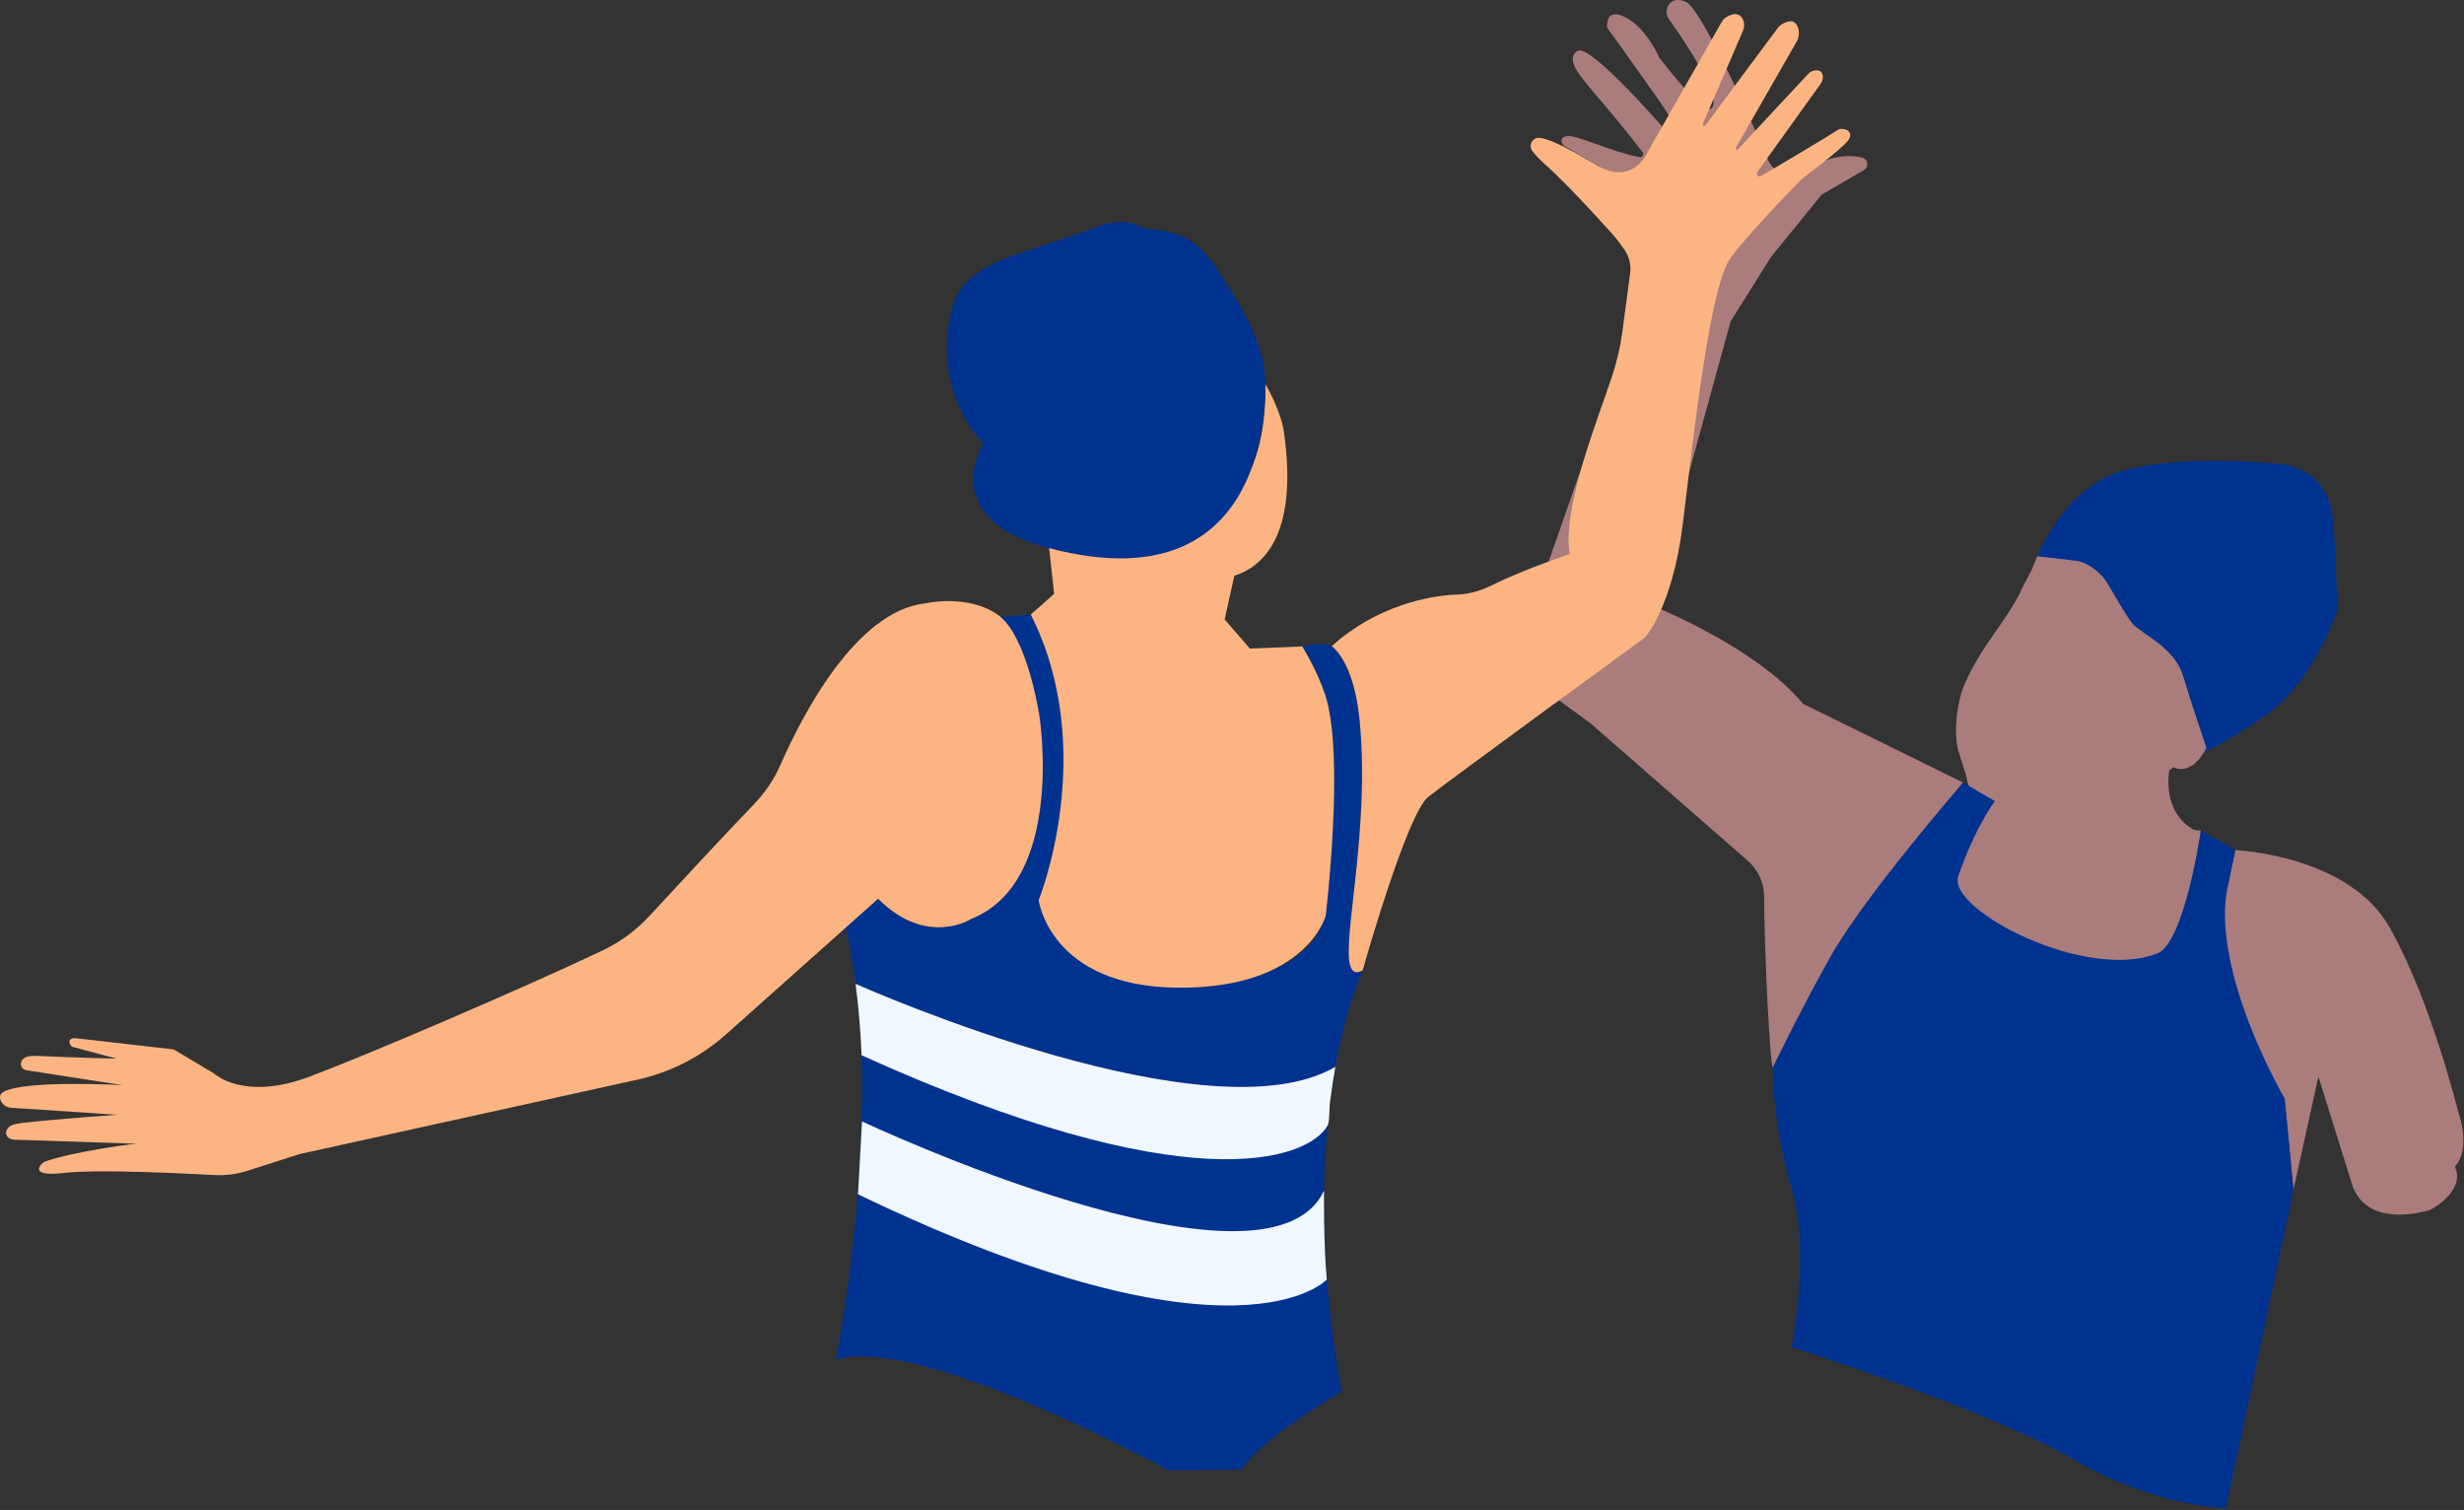 <?xml version="1.0" encoding="utf-8"?>
<svg xmlns="http://www.w3.org/2000/svg" fill="none" height="100%" overflow="visible" preserveAspectRatio="none" style="display: block;" viewBox="0 0 829 508" width="100%">
<rect x="0" y="0" width="829" height="508" fill="#333333" stroke="none"/>
<g id="Frame 1244831329">
<g id="Group 26087167">
<g id="Group">
<path d="M685.108 188.08C685.108 188.08 693.658 165.016 712.786 158.813C731.914 152.609 765.242 155.974 765.242 155.974C765.242 155.974 783.031 155.43 784.95 174.834C785.78 183.26 786.431 205.324 786.431 205.324C786.431 205.324 778.684 229.352 762.145 240.723C745.605 252.094 741.214 253.13 741.214 253.13C741.214 253.13 718.213 206.101 685.117 188.08H685.108Z" fill="#00328F" id="Vector"/>
<path d="M737.67 278.951C738.589 279.504 740.428 279.406 740.428 279.406C740.428 279.406 741.427 322.892 716.525 325.213C691.631 327.533 679.93 323.677 663.774 311.637C643.022 296.169 664.417 286.466 668.648 272.052L708.902 273.096L729.851 259.065C729.851 259.065 727.119 272.614 737.67 278.933V278.951Z" fill="#AA7C7C" id="Vector_2"/>
<path d="M557.658 84.221C559.041 80.257 558.515 75.884 556.212 72.376C553.704 68.565 550.357 63.941 547.777 62.067C543.047 58.658 525.981 48.938 525.981 48.938C525.981 48.938 523.883 46.313 527.293 45.787C530.408 45.305 542.404 51.169 551.642 52.883C552.588 53.061 553.249 51.972 552.66 51.214C550.116 47.911 544.778 41.11 539.11 34.496C531.229 25.302 526.507 20.054 530.711 17.162C534.915 14.271 560.907 44.466 560.907 44.466C560.907 44.466 567.208 46.831 558.809 34.755C550.41 22.678 540.69 9.281 540.69 9.281C540.69 9.281 539.905 2.194 546.992 5.871C554.079 9.549 558.247 19.394 558.247 19.394C558.247 19.394 572.787 38.512 575.607 36.593C580.258 33.434 566.039 12.825 561.514 6.487C560.202 4.658 560.478 2.025 562.308 0.712C563.379 -0.055 564.941 -0.368 567.208 0.623C573.251 3.247 594.512 52.874 594.512 52.874C594.512 52.874 596.609 62.585 610.007 55.766C617.352 52.017 622.958 52.151 626.528 53.026C628.527 53.516 628.893 56.203 627.108 57.238L612.89 65.477L595.824 86.479L582.275 108.097L567.753 160.793L556.462 204.002C556.462 204.002 590.87 217.703 606.615 236.777L660.445 263.268L637.971 294.24C637.971 294.24 614.05 361.629 596.466 359.031C595.556 358.897 593.619 321.312 593.53 301.64C593.512 297.025 591.522 292.643 588.05 289.599L535.139 243.364L521.59 233.43C514.387 228.146 511.191 218.979 513.539 210.366L557.649 84.212L557.658 84.221Z" fill="#AA7C7C" id="Vector_3"/>
<path d="M752.049 285.984C752.049 285.984 790.072 287.6 803.907 311.904C817.741 336.209 827.066 374.072 827.066 374.072C827.066 374.072 831.622 386.238 825.928 392.501C829.704 400.882 817.611 407.057 817.611 407.057C817.611 407.057 795.776 414.335 791.097 397.7L780.013 362.191L771.605 400.366L768.641 369.546C768.641 369.546 742.507 335.316 749.353 298.516L752.049 285.984Z" fill="#AA7C7C" id="Vector_4"/>
<path d="M685.42 187.16L683.572 191.676L680.028 198.469C680.028 198.469 679.216 201.468 670.871 213.241C666.604 219.257 662.516 226.04 660.49 231.404C658.33 237.143 657.313 246.301 658.777 252.255L661.463 260.823C661.463 260.823 663.186 275.274 678.547 275.568C693.908 275.863 709.563 274.979 709.563 274.979L731.279 258.092C731.279 258.092 737.036 261.689 742.356 251.639C742.356 251.639 737.402 237.063 734.448 227.307C731.494 217.552 720.381 213.321 717.32 209.617C715.115 206.948 710.438 198.406 708.751 195.791C706.52 192.346 702.235 189.07 698.156 188.615L685.411 187.142L685.42 187.16Z" fill="#AA7C7C" id="Vector_5"/>
</g>
<path d="M660.455 263.278C660.455 263.278 627.073 301.819 615.951 321.687C604.83 341.555 596.485 359.041 596.485 359.041C596.485 359.041 596.199 377.838 602.715 399.768C609.23 421.699 602.715 453.214 602.715 453.214C602.715 453.214 668.806 474.199 697.252 490.792C725.698 507.385 748.943 507.303 748.943 507.303L771.623 400.357L768.66 369.537C768.66 369.537 745.391 330.113 748.943 301.078L752.067 285.985L740.446 279.406C740.446 279.406 735.037 317.126 725.835 320.759C701.593 330.345 654.912 305.96 658.848 294.741C664.837 277.621 671.147 269.517 671.147 269.517L660.472 263.269L660.455 263.278Z" fill="#00328F" id="Vector_6"/>
</g>
<g id="Group 26087166">
<path d="M445.406 404.995C445.406 423.078 447.019 444.18 451.378 468.169C451.378 468.169 423.43 484.38 417.841 494.445L392.987 494.636C392.987 494.636 310.433 448.988 281.146 457.356C281.146 457.356 291.252 409.221 289.88 355.03C399.167 404.463 445.897 385.665 446.886 375.775C447.044 374.228 447.219 372.747 447.402 371.35C446.204 381.048 445.406 392.277 445.406 404.995Z" fill="#00328F" id="Vector_7"/>
<path d="M454.789 315.562C454.473 319.554 455.795 323.497 458.457 326.483C458.457 326.483 453.134 337.521 449.291 358.897C407.302 383.56 292.883 333.229 287.851 330.991C286.986 324.295 285.829 317.675 284.349 311.228L295.436 302.361C295.436 302.361 312.796 322.931 333.673 304.15C340.411 298.086 345.002 290.018 347.148 281.209C351.008 265.422 352.704 225.73 336.518 207.464L346.799 206.757C346.799 206.757 372.642 244.586 349.677 302.237C349.677 302.237 349.569 302.553 349.461 302.827C358.552 345.639 444.433 337.587 445.947 305.722C447.727 268.209 454.772 242.889 438.137 217.487C438.137 217.487 443.152 215.906 447.644 217.212C450.979 218.185 458.756 233.881 458.457 253.461C458.166 272.684 455.812 302.669 454.789 315.562Z" fill="#00328F" id="Vector_8"/>
<path d="M449.289 358.898C448.64 362.483 448.041 366.35 447.509 370.518C447.476 370.792 447.434 371.066 447.401 371.349C447.218 372.747 447.401 377.43 446.611 378.769C439.615 390.547 399.166 404.462 289.878 355.03C289.546 347.02 288.897 338.951 287.849 330.991C292.881 333.229 407.301 383.56 449.289 358.898Z" fill="#F0F7FF" id="Vector_9"/>
<path d="M290.021 377.28C290.021 377.28 426.45 441.502 445.464 400.553C445.464 400.553 445.239 417.713 446.396 430.489C446.396 430.489 416.352 463.228 288.674 401.801L290.021 377.28Z" fill="#F0F7FF" id="Vector_10"/>
<path d="M71.986 361.119C71.986 361.119 81.793 370.609 104.143 362.225C123.748 354.872 175.825 332.514 202.467 319.904C208.606 317.001 214.121 312.934 218.72 307.935C227.529 298.377 243.091 281.551 253.738 270.505C257.498 266.603 260.509 262.054 262.688 257.096C269.6 241.334 287.791 205.526 311.347 202.989C311.347 202.989 325.313 199.728 335.56 206.715C345.808 213.702 349.759 241.301 349.759 241.301C349.759 241.301 358.401 296.548 326.818 309.116C326.818 309.116 311.979 318.823 295.435 302.378L244.256 348.01C235.797 355.554 225.541 360.794 214.478 363.231L100.857 388.251L83.099 393.924C79.605 395.039 75.937 395.513 72.269 395.33C60.466 394.722 32.834 393.317 21.439 394.623C8.97 396.053 13.853 391.287 15.084 390.821C23.651 387.577 47.931 384.192 46.933 384.816L4.446 383.419C0.703 382.612 2 379.36 3.905 378.594C4.72 378.27 5.843 377.987 7.382 377.804C16.739 376.648 39.397 375.034 39.397 375.034L3.78 372.689C2.1 372.581 0.569 371.491 0.112 369.869C-0.154 368.937 -0.005 367.964 1.227 367.299C8.713 363.248 41.293 365.078 41.293 365.078L9.079 360.087C6.908 359.838 6.3 357.425 8.014 356.07C9.087 355.23 10.925 355.13 14.302 355.304C24.109 355.795 39.305 356.169 39.305 356.169L24.325 352.185C23.801 351.944 22.021 349.474 25.099 349.241L58.453 353.059L71.986 361.135V361.119Z" fill="#FCB582" id="Vector_11"/>
<path d="M458.456 326.483C458.456 326.483 473.236 273.815 480.589 268.034C487.942 262.253 553.362 214.534 553.362 214.534C553.362 214.534 562.703 204.611 566.204 176.015C569.706 147.418 575.254 96.064 582.258 86.723C589.261 77.382 606.188 60.173 606.188 60.173C606.188 60.173 619.979 50 621.942 47.039C624.005 43.928 619.887 42.689 618.324 43.72C614.689 46.107 599.683 54.999 592.489 59.241C591.607 59.765 590.642 58.7 591.241 57.869L612.584 28.157C613.208 27.292 613.483 26.186 613.2 25.163C612.917 24.14 612.077 23.183 609.839 23.899C609.265 24.082 608.758 24.439 608.342 24.88L584.728 50.233C584.37 50.615 583.755 50.166 584.021 49.709L604.408 14.117C605.281 12.586 605.514 10.732 604.865 9.101C604.217 7.471 602.911 6.34 599.991 7.87C599.201 8.286 598.519 8.885 597.987 9.6L573.798 42.14C573.449 42.614 572.709 42.19 572.942 41.649L586.383 10.407C586.974 9.035 586.965 7.429 586.175 6.157C585.385 4.884 583.771 3.886 580.744 5.807C580.103 6.215 579.579 6.797 579.205 7.454L554.493 50.89C554.493 50.89 549.718 62.818 537.491 55.714C529.581 51.123 522.669 47.064 518.186 46.382C515.749 46.007 514.068 48.761 515.532 50.748C516.48 52.038 517.953 53.643 520.182 55.623C528.666 63.117 543.655 80.077 543.655 80.077L546.341 83.72C548.08 86.074 548.837 89.019 548.446 91.913L545.851 111.502C545.194 116.459 544.079 121.342 542.532 126.091C537.949 140.14 525.439 170.724 528.109 186.437C528.109 186.437 512.979 191.386 501.342 197.167C497.799 198.93 493.923 199.903 489.963 200.045C480.88 200.377 463.122 203.779 448.017 217.404C448.017 217.404 455.386 221.862 457.407 242.074C461.941 287.431 446.411 332.714 458.464 326.5L458.456 326.483Z" fill="#FCB582" id="Vector_12"/>
<path d="M346.798 206.757L354.667 199.787L352.471 179.808C352.471 179.808 377.566 190.039 392.08 182.894C409.913 174.11 426.075 165.243 425.751 129.285C425.751 129.285 430.916 137.944 431.964 145.305C436.738 178.868 425.751 190.413 415.295 193.682L412.026 208.396L420.527 218.203L438.136 217.487C438.136 217.487 443.126 225.514 445.838 233.732C452.567 254.152 446.021 308.101 446.021 308.101C446.021 308.101 439.483 332.622 396.33 332.289C353.178 331.957 349.46 302.836 349.46 302.836C349.46 302.836 369.897 252.464 346.798 206.766V206.757Z" fill="#FCB582" id="Vector_13"/>
<path d="M330.762 149.231C330.762 149.231 313.444 132.612 320.115 104.273C323.267 90.865 337.374 86.997 353.943 81.632C370.512 76.267 375.387 72.615 382.448 75.785C389.51 78.954 399.018 74.811 409.248 90.158C419.479 105.504 425.726 117.249 425.759 129.285C425.809 148.05 419.496 202.864 351.265 183.941C315.449 174.001 330.753 149.231 330.753 149.231H330.762Z" fill="#00328F" id="Vector_14"/>
</g>
</g>
</svg>